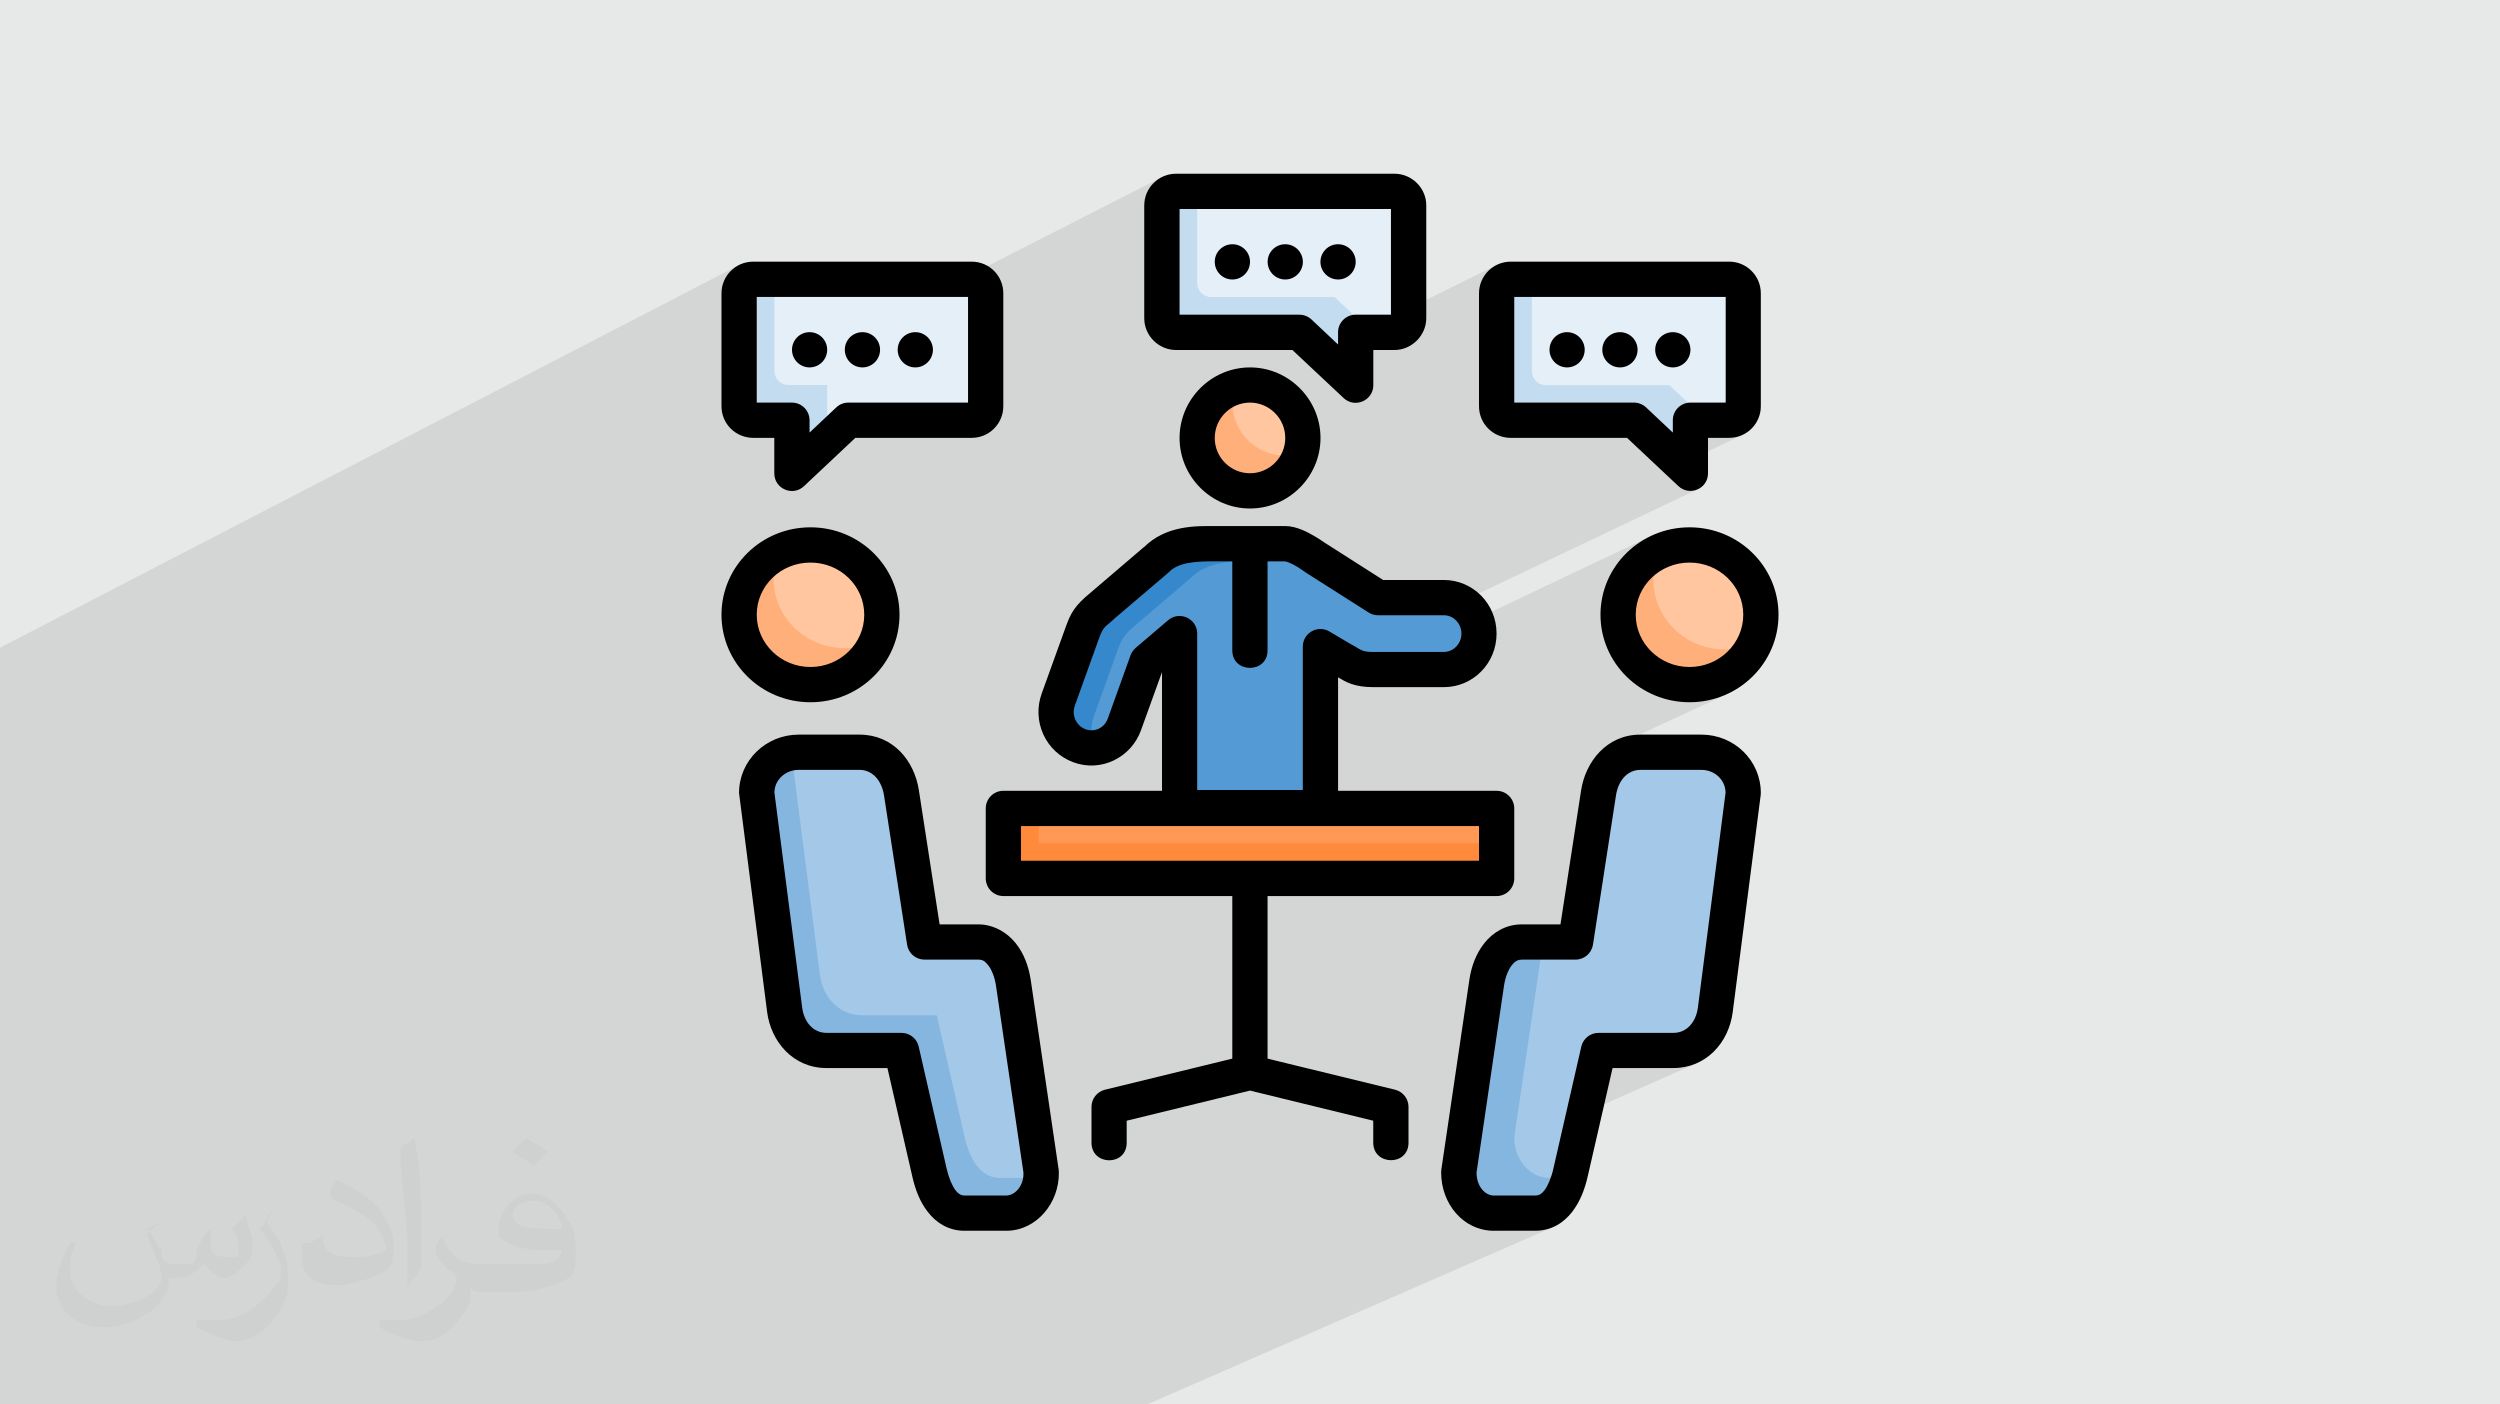<?xml version="1.0" encoding="UTF-8"?>
<!DOCTYPE svg PUBLIC "-//W3C//DTD SVG 1.1//EN" "http://www.w3.org/Graphics/SVG/1.1/DTD/svg11.dtd">
<!-- Creator: CorelDRAW 2017 -->
<svg xmlns="http://www.w3.org/2000/svg" xml:space="preserve" width="356px" height="200px" version="1.1" style="shape-rendering:geometricPrecision; text-rendering:geometricPrecision; image-rendering:optimizeQuality; fill-rule:evenodd; clip-rule:evenodd"
viewBox="0 0 356000 200000"
 xmlns:xlink="http://www.w3.org/1999/xlink"
 xmlns:svg="http://www.w3.org/2000/svg">
 <defs>
  <style type="text/css">
   <![CDATA[
    .fil13 {fill:black}
    .fil8 {fill:#3588CB}
    .fil7 {fill:#549AD4}
    .fil12 {fill:#84B6E0}
    .fil10 {fill:#A4C9E8}
    .fil4 {fill:#C4DCF0}
    .fil3 {fill:#E4EFF8}
    .fil0 {fill:#E7E8E8}
    .fil6 {fill:#FF8A3C}
    .fil5 {fill:#FF9955}
    .fil11 {fill:#FFAF7A}
    .fil9 {fill:#FFC6A0}
    .fil2 {fill:#373435;fill-opacity:0.031}
    .fil1 {fill:#373435;fill-opacity:0.102}
   ]]>
  </style>
 </defs>
 <g id="Layer_x0020_1">
  <polygon class="fil0" points="0,0 356000,0 356000,200000 0,200000 "/>
  <path class="fil1" d="M0 112140l0 -190 0 -530 0 -110 0 -1100 0 -310 0 -40 0 -240 0 -30 0 -510 0 -2820 0 -290 0 -8170 0 -1160 0 -560 0 -920 0 -230 0 -10 0 -90 0 -2600 105480 -54610 -760 420 -670 550 -550 670 -410 760 -260 840 -90 900 0 90 3730 -1920 -120 60 130 -60 370 -120 410 -40 3010 0 0 9790 4040 -2060 470 -150 500 -50 510 50 470 150 430 230 370 300 300 370 240 430 140 470 30 240 47930 -24440 -770 420 -670 550 -550 670 -410 760 -270 840 -90 900 0 70 3740 -1900 0 0 -20 10 -320 170 0 0 -300 240 0 0 -240 300 0 0 -190 330 0 10 -110 370 0 0 -40 400 0 0 0 1800 2510 -1280 0 8510 6550 -3300 470 -140 500 -50 510 50 470 140 420 230 370 310 310 370 230 430 150 470 20 240 4070 -2050 470 -140 510 -50 500 50 470 140 430 230 370 310 310 370 230 430 150 470 20 230 4070 -2040 470 -140 500 -50 510 50 470 140 430 230 370 310 300 370 230 430 150 470 50 500 -50 510 -140 470 -240 430 -300 370 -370 310 -430 230 -10460 5210 3960 0 240 10 230 40 230 50 230 70 210 100 200 110 200 140 180 150 1510 1430 3830 -1900 470 -150 510 -50 5010 0 -7890 3910 10 10 2860 -1410 700 0 19610 -9700 -770 420 -660 550 -550 670 -420 760 -260 840 -90 900 0 30 3740 -1840 0 0 -20 10 -330 170 0 0 -290 240 -250 300 -180 340 -120 370 0 0 -40 410 0 0 0 1720 0 14360 -2340 1130 2340 -1130 40 400 70 230 2400 -1170 12770 0 4290 0 230 20 240 30 230 50 220 80 220 100 200 120 200 130 180 160 1460 1370 3880 -1860 470 -150 510 -50 5010 0 -7990 3840 80 70 2890 -1380 2320 0 3190 0 410 -40 380 -120 -9600 4600 580 550 5220 -2500 3020 0 920 -90 840 -270 -8650 4140 1370 1280 -10 0 10 0 -2420 1150 700 660 640 450 700 210 700 0 670 -190 -47960 22830 70 30 310 130 370 80 460 60 600 20 4770 0 35330 -16770 -2160 1150 -1870 1520 -1550 1840 -680 1220 7230 -3420 -1610 860 -500 370 -870 700 -490 480 -720 860 -360 470 -780 1410 -70 180 6390 -3010 -1310 680 -1130 910 -940 1100 -710 1260 -450 1390 -150 1500 150 1500 450 1400 710 1260 940 1100 1130 910 1310 690 1430 430 1540 150 1540 -150 1440 -430 -5750 2670 720 220 2050 200 1820 -180 550 -120 1240 -380 680 -250 -6860 3180 20 10 2550 250 2560 -250 2380 -730 -17960 8320 -730 900 -780 1340 -210 540 5490 -2540 -960 540 -830 710 -690 860 -560 980 -410 1090 -50 210 4510 -2080 -540 300 -490 420 -420 530 -340 630 -270 720 -180 810 -3270 21220 -110 440 -190 410 -250 360 -300 310 -360 260 -390 190 -11240 5080 -1790 12170 14580 -6520 410 -110 430 -30 10670 0 710 -80 630 -210 -6290 2800 4940 0 1190 -120 1080 -340 -6670 2960 4410 0 1660 -160 1530 -470 -30960 13710 -270 1810 60 720 160 650 250 550 320 470 370 370 410 280 440 160 450 60 5910 0 210 -10 190 -40 180 -60 -5980 2620 5410 0 930 -110 420 -160 500 -190 -200 90 50 -20 -6630 2900 4920 0 860 -60 790 -150 750 -250 -57700 25200 -1320 0 -4800 0 -10 0 -770 0 -180 0 -5090 0 -300 0 -190 0 0 0 -5550 0 -9570 0 -2510 0 0 0 -1200 0 -1210 0 -480 0 -320 0 -3900 0 -1180 0 -2890 0 -1410 0 -410 0 -670 0 -4790 0 -2540 0 -2820 0 -490 0 -3420 0 -15440 0 -1450 0 -3770 0 -730 0 0 0 -920 0 0 0 -370 0 -460 0 -120 0 -400 0 -2370 0 -210 0 0 0 -120 0 -970 0 -370 0 -380 0 0 0 -610 0 -650 0 -2670 0 -1460 0 -120 0 -40 0 -170 0 -590 0 0 0 -1900 0 -1730 0 -270 0 -1770 0 -2760 0 -1290 0 -1200 0 -870 0 -320 0 -3380 0 -520 0 -5100 0 -7440 0 -600 0 -3060 0 -1700 0 -1340 0 -3250 0 -930 0 -3940 0 -1540 0 -1030 0 -560 0 -1260 0 -1030 0 -10 0 -1030 0 -1040 0 0 0 -120 0 0 0 -190 0 -3020 0 -1560 0 -280 0 -100 0 -5020 0 0 0 -3450 0 -1680 0 -4630 0 0 -450 0 -2340 0 -110 0 -710 0 0 0 -360 0 -460 0 -80 0 -530 0 -30 0 -160 0 -540 0 -1230 0 -50 0 -40 0 -330 0 -110 0 -990 0 -580 0 -480 0 0 0 -20 0 0 0 -220 0 -2060 0 -230 0 -940 0 -250 0 -890 0 -850 0 -230 0 -900 0 -450 0 -160 0 -70 0 -910 0 0 0 -140 0 -270 0 -340 0 -240 0 -250 0 -390 0 -110 0 -50 0 -50 0 -330 0 -380 0 -430 0 -340 0 -150 0 -110 0 -640 0 -150 0 -50 0 -1370 0 -530 0 -480 0 -100 0 -170 0 -1120 0 -280 0 -610 0 -250 0 -580 0 -130 0 0 0 -250 0 0 0 -750 0 -160 0 -340 0 -80 0 -280 0 -630 0 -50 0 -190 0 0 0 -860 0 -820 0 -530 0 -630 0 -120 0 -140 0 -70 0 -160 0 -980 0 -120 0 -270 0 -280 0 -80 0 -90 0 -80 0 0 0 -90 0 -170 0 -910 0 -60 0 -100 0 -150 0 -190 0 -10 0 -30 0 -160 0 -210 0 -10 0 -380 0 -20 0 -220 0 0 0 -350 0 -770 0 -210 0 -150 0 -110 0 0 0 -180 0 -60 0 -150 0 0 0 -100 0 -270 0 -80 0 -1340 0 -120 0 -10 0 -140 0 -70 0 -480 0 -540 0 -30 0 -260 0 -940 0 -30 0 -20 0 -70 0 -510 0 -50 0 -470 0 0 0 -1550 0 -120 0 -710 0 -950 0 -890 0 -10 0 -1350 0 -310 0 -460 0 -70 0 -730 0 0 0 -420 0 -140 0 -570 0 0 0 -30 0 -140 0 -210 0 -60 0 -590 0 -620 0 -180 0 -600 0 -140 0 -320 0 -10 0 -620 0 -100 0 -10 0 -1050 0 -100 0 -410 0 -270 0 -500 0 -250 0 -340 0 -610 0 -300 0 -1400 0 -230 0 -1600 0 -1070 0 -10 0 -350 0 -200 0 -1390 0 -440 0 -60 0 -210 0 -240 0 0 0 -920 0 0 0 -270 0 -500 0 -220 0 -180 0 -700 0 0 0 -190 0 -990 0 -270 0 -160 0 -10 0 -100 0 -160 0 -2260 0 -470 0 -500 0 -230 0 -40 0 -840 0 -1250 0 -980 0 -1300 0 -100 0 -270 0 -10 0 -10 0 -1060 0 -120 0 -270 0 -1700 0 -60 0 -320 0 -30 0 -290 0 -770 0 -40 0 -160 0 0 0 -90 0 -1040 0 -40 0 -20zm245600 -19670l0 0zm5150 -4930l0 0zm-10160 -9940l0 0zm0 0l0 0zm0 0l0 0zm0 0l0 0zm-7000 32030l0 0zm12020 -17160l0 0zm-10170 -9940l0 0zm0 0l0 0zm0 0l0 0zm0 0l0 0zm-24830 -39510l2510 -1230 -2510 1230zm2510 490l2510 -1230 0 8420 6550 -3200 470 -150 500 -50 510 50 470 150 430 230 370 300 300 370 240 430 140 470 20 180 4080 -1980 470 -150 500 -50 510 50 470 150 420 230 370 300 310 370 230 430 150 470 20 180 4070 -1980 470 -150 510 -50 500 50 470 150 430 230 370 300 310 370 230 430 140 470 60 510 -60 500 -140 470 -230 430 -310 370 -370 310 -430 230 -10780 5210"/>
 </g>
 <g id="_23Layer_x0020_1">
  <path class="fil2" d="M21000 175000c1000,1000 1000,2000 2000,3000 0,1000 0,2000 2000,2000 0,0 1000,0 2000,0 1000,0 1000,-1000 1000,-2000l1000 -2000 1000 -1000 0 0c0,1000 0,1000 0,2000 0,2000 1000,2000 3000,2000 1000,0 1000,0 1000,-1000 0,-1000 0,-2000 -1000,-3000 1000,-1000 1000,-1000 2000,-2000l0 0c0,1000 1000,3000 1000,4000 0,1000 0,2000 -1000,3000 -1000,1000 -2000,2000 -3000,2000 -1000,0 -2000,-1000 -3000,-2000l0 0c-1000,1000 -2000,2000 -4000,2000l-1000 0c0,1000 0,2000 -1000,3000 -1000,2000 -5000,4000 -8000,4000 -5000,0 -7000,-3000 -7000,-6000 0,-2000 1000,-4000 2000,-6000l1000 0c-1000,1000 -1000,3000 -1000,4000 0,3000 3000,5000 6000,5000 3000,0 7000,-2000 7000,-4000 0,-2000 -1000,-3000 -2000,-6000 0,-1000 1000,-1000 2000,-2000l0 0 0 0 -2000 1000 0 0 0 0 0 0zm54000 -13000l0 0c1000,1000 2000,1000 3000,2000 -1000,1000 -1000,1000 -2000,2000 -1000,-1000 -2000,-1000 -3000,-2000 1000,-1000 1000,-1000 2000,-2000l0 0zm1000 9000l0 0c-2000,0 -3000,1000 -3000,2000 0,2000 3000,2000 7000,2000 0,-2000 -2000,-4000 -4000,-4000l0 0 0 0 0 0 0 0zm-4000 9000l0 0c2000,0 4000,0 5000,0 2000,0 3000,-1000 3000,-2000 0,0 0,0 0,0 -1000,0 -2000,0 -3000,0 -3000,0 -5000,-1000 -6000,-2000 0,0 0,-1000 0,-1000 0,-2000 1000,-3000 2000,-4000 1000,-1000 2000,-1000 3000,-1000 2000,0 4000,2000 5000,4000 1000,1000 1000,3000 1000,5000 0,1000 0,2000 -1000,3000 -2000,1000 -4000,2000 -9000,2000l-2000 0 -1000 0c-1000,0 -2000,0 -2000,-1000l0 0c0,0 0,0 0,1000 0,1000 0,2000 -1000,3000 -2000,3000 -4000,4000 -6000,4000 -2000,0 -4000,-1000 -6000,-2000l0 -1000c1000,0 2000,0 3000,0 3000,0 8000,-3000 8000,-6000 0,0 0,-1000 -1000,-1000 -1000,-1000 -2000,-2000 -2000,-3000 0,-1000 1000,-2000 1000,-2000l0 0c1000,3000 3000,4000 5000,4000l0 0 2000 0 0 0 2000 0 0 0 0 0 0 0zm-14000 3000l0 0 0 0c1000,-1000 2000,-2000 2000,-3000 0,-1000 0,-2000 0,-3000 0,-5000 0,-10000 -1000,-15000l0 0c-1000,1000 -2000,1000 -2000,2000 0,4000 1000,9000 1000,13000l0 2000c0,1000 0,3000 0,4000l0 0 0 0 0 0 0 0zm-14000 -6000l0 0 -1000 0c0,1000 0,1000 0,2000 0,3000 2000,4000 5000,4000 2000,0 5000,-1000 7000,-2000 1000,-1000 1000,-2000 1000,-4000 0,-2000 -1000,-3000 -2000,-5000 -2000,-2000 -4000,-3000 -6000,-4000l0 0c-1000,1000 -1000,2000 -1000,2000 0,0 0,1000 1000,1000 2000,1000 4000,2000 5000,3000 1000,1000 2000,3000 2000,4000 0,0 0,0 0,0 -2000,1000 -3000,1000 -5000,1000 -3000,0 -4000,-1000 -4000,-3000l0 0 -2000 1000 0 0 0 0 0 0zm-5000 -5000l0 0 0 0c-1000,1000 -1000,2000 -2000,3000 1000,1000 2000,3000 3000,5000 0,0 0,1000 0,1000 0,0 0,1000 0,1000 -2000,3000 -5000,6000 -9000,6000 -1000,0 -2000,0 -3000,0l0 1000c2000,1000 4000,2000 6000,2000 1000,0 3000,-1000 4000,-2000 2000,-2000 3000,-4000 3000,-6000l0 -2000c0,-2000 -1000,-3000 -1000,-4000l-2000 -3000 1000 -2000 0 0 0 0 0 0z"/>
  <g id="_1692273621536">
   <path id="path2207" class="fil3" d="M246230 39790c1120,0 2010,890 2010,2000l0 16080c0,1100 -890,1990 -2010,1990l-5510 0 0 7550 -8030 -7550 -17560 0c-1110,0 -2010,-890 -2010,-1990l0 -16080c0,-1110 900,-2000 2010,-2000l31100 0z"/>
   <path id="path2209" class="fil4" d="M215130 39790c-1110,0 -2010,890 -2010,2000l0 16080c0,1100 900,1990 2010,1990l17560 0 8030 7550 0 -7550 2320 0 -5330 -5020 -17560 0c-1110,0 -2010,-880 -2010,-1990l0 -13060 -3010 0z"/>
   <path id="path2196" class="fil3" d="M107260 39770c-1120,0 -2010,890 -2010,2000l0 16070c0,1110 890,2000 2010,2000l5520 0 0 7550 8020 -7550 17560 0c1120,0 2010,-890 2010,-2000l0 -16070c0,-1110 -890,-2000 -2010,-2000l-31100 0z"/>
   <path id="path2203" class="fil4" d="M107260 39770c-1110,0 -2010,890 -2010,2000l0 16070c0,1110 900,2000 2010,2000l5520 0 0 7550 5010 -4720 0 -7850 -5510 0c-1120,0 -2010,-890 -2010,-1990l0 -13060 -3010 0z"/>
   <path id="path2187" class="fil3" d="M198570 27250c1110,0 2010,890 2010,1990l0 16080c0,1110 -900,2000 -2010,2000l-5520 0 0 7550 -8030 -7550 -17560 0c-1110,0 -2000,-890 -2000,-2000l0 -16080c0,-1100 890,-1990 2000,-1990l31110 0z"/>
   <path id="path2192" class="fil4" d="M167470 27250c-1120,0 -2010,890 -2010,1990l0 16080c0,1110 890,2000 2010,2000l17560 0 8020 7540 0 -7540 2330 0 -5340 -5020 -17560 0c-1110,0 -2010,-890 -2010,-1990l0 -13060 -3000 0z"/>
   <polygon id="path2180" class="fil5" points="142880,115120 213120,115120 213120,125090 142880,125090 "/>
   <polygon id="path2184" class="fil6" points="142880,115120 142880,125090 213120,125090 213120,120070 147900,120070 147900,115120 "/>
   <path id="path2165" class="fil7" d="M172980 77420c-2510,0 -6090,0 -8380,2330l-7690 6570c-1130,1100 -1890,1290 -2760,3690l-3450 9610c-950,2670 380,5600 2990,6570 2610,980 5480,-380 6440,-3050l3210 -8970 4630 -3940 0 24780 20060 0 0 -22920 3180 1880c1410,700 1840,1370 4350,1370l10040 0c2770,0 5010,-2280 5010,-5120 0,-2840 -2240,-5120 -5010,-5120l-9370 0 -9250 -5910c1050,790 -2140,-1770 -3960,-1770l-10040 0z"/>
   <path id="path2169" class="fil8" d="M172980 77420c-2510,0 -6090,0 -8380,2330l-7690 6560c-1130,1110 -1890,1300 -2760,3700l-3450 9610c-950,2670 380,5600 2990,6570 800,300 1620,360 2410,250 -710,-1270 -910,-2820 -380,-4310l3450 -9610c860,-2410 1620,-2590 2750,-3700l7700 -6560c2290,-2330 5870,-2330 8380,-2330l10030 0c40,0 90,20 130,20l-1180 -750c1050,780 -2140,-1780 -3960,-1780l-10040 0z"/>
   <path id="ellipse2139" class="fil9" d="M250750 87540c0,5500 -4550,9950 -10160,9950 0,0 0,0 0,0 -5620,0 -10170,-4450 -10170,-9950 0,-5490 4550,-9940 10170,-9940 0,0 0,0 0,0 5610,0 10160,4450 10160,9940l0 0z"/>
   <path id="path2112" class="fil10" d="M233600 107120c-3310,0 -5490,2620 -5970,5800l-3270 21230 -7660 0c-2770,0 -4530,2610 -5000,5790l-3980 27020c0,3210 2230,5790 5000,5790l5920 0c2770,0 4290,-2660 5010,-5790l3980 -17370 10660 0c3310,0 5560,-2610 5970,-5790l3980 -30880c0,-3210 -2660,-5800 -5970,-5800l-8670 0z"/>
   <path id="ellipse2143" class="fil11" d="M236300 78540c-3580,1630 -5870,5140 -5880,9000 0,0 0,0 0,0 0,5500 4550,9950 10170,9950 0,0 0,0 0,0 4030,0 7690,-2340 9300,-5960 -1340,620 -2800,940 -4280,940 0,0 -10,0 -10,0 -5610,0 -10160,-4450 -10160,-9940 0,0 0,0 0,0 0,-1380 300,-2730 860,-3990l0 0z"/>
   <path id="path2116" class="fil12" d="M216700 134150c-2770,0 -4530,2610 -4990,5790l-3980 27020c0,3210 2220,5790 4990,5790l5920 0c2530,0 3980,-2250 4770,-5020l-2780 0c-2780,0 -5000,-2580 -5000,-5790l3980 -27020c40,-270 100,-520 160,-770l-3070 0z"/>
   <path id="path2150" class="fil10" d="M122400 107120c3310,0 5490,2620 5970,5800l3270 21230 7660 0c2770,0 4530,2610 5000,5790l3980 27020c0,3210 -2230,5790 -5000,5790l-5920 0c-2770,0 -4290,-2660 -5010,-5790l-3980 -17370 -10660 0c-3310,0 -5560,-2610 -5970,-5790l-3980 -30880c0,-3210 2660,-5800 5970,-5800l8670 0z"/>
   <path id="path2154" class="fil12" d="M107760 112920l3980 30880c410,3180 2660,5790 5970,5790l10670 0 3970 17370c720,3130 2240,5790 5010,5790l5920 0c2540,0 4600,-2180 4930,-5020l-5830 0c-2770,0 -4290,-2660 -5010,-5790l-3980 -17370 -10660 0c-3310,0 -5570,-2610 -5980,-5790l-3970 -30880c0,-240 40,-460 70,-690 -2890,410 -5090,2790 -5090,5710l0 0z"/>
   <path id="ellipse2157" class="fil9" d="M105250 87540c0,5500 4550,9950 10160,9950 0,0 0,0 0,0 5620,0 10170,-4450 10170,-9950 0,-5490 -4550,-9940 -10170,-9940 0,0 0,0 0,0 -5610,0 -10160,4450 -10160,9940l0 0z"/>
   <path id="ellipse2161" class="fil11" d="M105250 87540c0,5500 4550,9950 10160,9950 4160,0 7900,-2480 9440,-6260 -1410,700 -2970,1060 -4550,1070 -5610,0 -10160,-4460 -10160,-9950 0,-1260 250,-2520 730,-3690 -3440,1680 -5620,5120 -5620,8880l0 0z"/>
   <path id="ellipse2173" class="fil9" d="M185530 62360c0,4160 -3370,7540 -7530,7540 -4160,0 -7530,-3380 -7530,-7540 0,0 0,0 0,0 0,-4160 3370,-7530 7530,-7530 4160,0 7530,3370 7530,7530 0,0 0,0 0,0l0 0z"/>
   <path id="ellipse2177" class="fil11" d="M170470 62360c10,4160 3370,7540 7530,7540 3310,-10 6240,-2180 7200,-5350 -710,220 -1440,330 -2180,330 -4160,0 -7530,-3370 -7530,-7530 0,-740 110,-1480 330,-2190 -3170,960 -5340,3890 -5350,7200l0 0z"/>
   <path id="ellipse1986" class="fil13" d="M167470 24740c-2510,0 -4530,2040 -4530,4500l0 16070c0,2510 2070,4530 4530,4530l16570 0 7300 6850c1590,1480 4200,360 4220,-1820l0 -5030 3010 0c2450,0 4530,-2070 4530,-4530l0 -16070c0,-2460 -2040,-4500 -4530,-4500l-31100 0zm500 5020l30100 0 0 15050 -5010 0c-1390,0 -2520,1120 -2520,2500l0 1750 -3800 -3580c-470,-430 -1080,-670 -1720,-670l-17050 0 0 -15050zm7520 5020c-1380,0 -2510,1120 -2510,2500 0,1390 1120,2520 2510,2520 1390,0 2510,-1130 2510,-2520 0,-1380 -1120,-2500 -2510,-2500zm7530 0c-1390,0 -2510,1120 -2510,2500 0,1390 1120,2520 2510,2520 1380,0 2510,-1130 2510,-2520 -10,-1380 -1130,-2500 -2510,-2500zm7520 0c-1380,0 -2500,1120 -2510,2500 0,1390 1130,2520 2510,2520 1390,0 2510,-1130 2510,-2520 0,-1380 -1120,-2500 -2510,-2500zm-83280 2480c-2530,0 -4520,2040 -4520,4500l0 16090c0,2550 2070,4500 4520,4500l3000 0 0 5040c-10,2220 2640,3360 4240,1830l7300 -6870 16570 0c2510,0 4500,-2040 4500,-4500l0 -16090c0,-2460 -1970,-4500 -4500,-4500l-31110 0zm107870 0c-2520,0 -4520,2040 -4520,4500l0 16090c0,2460 1990,4500 4520,4500l16560 0 7310 6870c1600,1510 4230,370 4220,-1830l0 -5040 3020 0c2510,0 4500,-2040 4500,-4500l0 -16090c0,-2460 -2000,-4500 -4500,-4500l-31110 0zm-107370 5020l30090 0 0 15050 -17050 0c-640,0 -1260,250 -1720,690l-3800 3580 0 -1770c-10,-1380 -1120,-2490 -2500,-2500l-5020 0 0 -15050zm107870 0l30110 0 0 15050 -5010 0c-1390,0 -2520,1120 -2520,2500l0 1770 -3800 -3580c-470,-440 -1080,-690 -1720,-690l-17060 0 0 -15050zm-100350 5020c-1380,0 -2500,1120 -2500,2510 0,1380 1120,2510 2500,2510 1390,0 2510,-1130 2510,-2510 0,-1390 -1120,-2510 -2510,-2510zm7530 0c-1390,0 -2510,1120 -2510,2510 0,1380 1120,2510 2510,2510 1380,0 2510,-1130 2510,-2510 0,-1390 -1130,-2510 -2510,-2510zm7530 0c-1390,0 -2510,1120 -2510,2510 0,1380 1120,2510 2510,2510 1380,0 2500,-1130 2510,-2510 -10,-1390 -1130,-2510 -2510,-2510zm92810 0c-1380,0 -2500,1120 -2500,2510 0,1380 1120,2510 2500,2510 1390,0 2510,-1130 2510,-2510 0,-1390 -1120,-2510 -2510,-2510zm7530 0c-1380,0 -2510,1120 -2510,2510 0,1380 1130,2510 2510,2510 1390,0 2510,-1130 2510,-2510 0,-1390 -1120,-2510 -2510,-2510zm7530 0c-1390,0 -2510,1120 -2510,2510 0,1380 1120,2510 2510,2510 1380,0 2500,-1130 2510,-2510 -10,-1390 -1130,-2510 -2510,-2510zm-60210 5020c-5510,0 -10030,4530 -10030,10050 0,5510 4520,10040 10030,10040 5510,0 10040,-4530 10040,-10040 0,-5520 -4530,-10050 -10040,-10050zm0 5010c2730,0 5020,2230 5020,5040 0,2810 -2300,5020 -5020,5020 -2720,0 -5020,-2210 -5020,-5020 0,-2810 2290,-5040 5020,-5040zm-5020 17580c-2510,0 -6960,-180 -10160,3090l160 -170 -7700 6580c-2320,1900 -2820,2980 -3480,4760l-3470 9610c-1400,3910 530,8280 4490,9760 3950,1480 8260,-650 9660,-4560l2990 -8280 0 16910 -22600 0c-1390,10 -2500,1130 -2500,2520l0 9970c10,1370 1120,2490 2500,2500l32610 0 0 23150 -18150 4430c-1110,280 -1900,1280 -1900,2430l0 5110c0,3310 5010,3380 5010,0l0 -3130 17560 -4290 17550 4290 0 3130c0,3290 5020,3360 5020,0l0 -5110c0,-1150 -790,-2150 -1900,-2430l-18170 -4430 0 -23150 32610 0c1390,0 2510,-1120 2520,-2500l0 -9970c0,-1390 -1130,-2520 -2520,-2520l-22570 0 0 -16160c1090,660 2300,1400 5020,1400l10040 0c4150,0 7510,-3380 7510,-7630 0,-4240 -3360,-7630 -7510,-7630l-8640 0 -8390 -5350c-410,-280 -740,-510 -1200,-780 -1030,-620 -2720,-1550 -4350,-1550l-10040 0zm-57570 180c-7000,0 -12670,5570 -12670,12450 0,6880 5670,12460 12670,12460 7000,0 12680,-5580 12680,-12460 0,-6880 -5680,-12450 -12680,-12450zm125180 0c-7000,0 -12680,5570 -12680,12450 0,6880 5680,12460 12680,12460 7000,0 12670,-5580 12670,-12460 0,-6880 -5670,-12450 -12670,-12450zm-67610 4840l2500 0 0 12610c-70,3420 5090,3420 5020,0l0 -12610 2430 0c300,0 1100,360 1850,810 270,160 1240,840 1240,840l8870 5640c400,260 860,390 1330,390l9380 0c1400,0 2510,1200 2510,2610 0,1420 -1110,2620 -2510,2620l-10040 0c-1810,0 -1770,-390 -3220,-1120l-3020 -1790c-1680,-1010 -3810,210 -3800,2160l0 20410 -15040 0 0 -22260c10,-2150 -2520,-3320 -4150,-1910l-4610 3930c-330,290 -590,660 -740,1080l-3220 8960c-510,1410 -1940,2010 -3200,1540 -1270,-480 -2010,-1960 -1500,-3370l3460 -9620c640,-1780 900,-1530 2150,-2740l7350 -6260c210,-180 220,-200 440,-390 1360,-1390 3790,-1530 6520,-1530l0 0zm-57570 180c4240,0 7660,3320 7660,7430 0,4110 -3450,7440 -7660,7440 -4210,0 -7650,-3330 -7650,-7440 0,-4110 3410,-7430 7650,-7430zm125180 0c4220,0 7650,3320 7650,7430 0,4110 -3430,7440 -7650,7440 -4210,0 -7660,-3330 -7660,-7440 0,-4110 3450,-7430 7660,-7430zm-126860 24500c-4670,0 -8490,3700 -8490,8300 0,110 20,220 40,330l3960 30870c540,4170 3660,7980 8460,7980l8670 0 3540 15430c410,1790 1030,3540 2190,5030 1150,1500 2890,2710 5250,2710l5930 0c4330,0 7570,-3980 7500,-8300 0,-120 0,-250 -20,-370l-3980 -27020c-290,-1930 -950,-3780 -2170,-5290 -1210,-1510 -3140,-2650 -5310,-2650l-5500 0 -2950 -19090c-640,-4220 -3690,-7930 -8440,-7930l-8680 0zm119860 0c-4790,0 -7810,3850 -8440,7930l-2940 19090 -5510 0c-2270,0 -4100,1140 -5310,2650 -1210,1510 -1880,3360 -2160,5290l-3990 27020c-10,120 -20,250 -20,370 0,4470 3170,8300 7500,8300l5910 0c2360,0 4110,-1210 5260,-2710 1150,-1490 1790,-3240 2200,-5030l3540 -15430 8670 0c4620,0 7880,-3590 8440,-7980l3980 -30870c10,-110 20,-220 20,-330 0,-4600 -3780,-8300 -8460,-8300l-8690 0zm-119860 5020l8680 0c1750,0 3130,1400 3480,3670l3280 21220c180,1220 1230,2120 2460,2130l7670 0c600,0 930,180 1400,780 480,590 930,1630 1120,2870l3920 26680c70,1940 -1250,3260 -2460,3260l-5930 0c-580,0 -960,-330 -1280,-740 -470,-620 -960,-1750 -1270,-3090l-3980 -17390c-270,-1140 -1280,-1940 -2450,-1940l-10670 0c-1890,0 -3210,-1540 -3470,-3600l-3950 -30590c-20,-1780 1510,-3260 3450,-3260zm119860 0l8690 0c1920,0 3430,1450 3440,3260l-3940 30590c-250,1950 -1500,3600 -3480,3600l-10670 0c-1170,0 -2180,800 -2450,1940l-3980 17390c-300,1340 -800,2470 -1270,3090 -350,450 -710,740 -1300,740l-5910 0c-1200,0 -2450,-1230 -2460,-3260l3920 -26680c190,-1240 640,-2280 1120,-2870 470,-600 910,-780 1400,-780l7650 0c1240,0 2300,-910 2490,-2130l3270 -21220c350,-2270 1710,-3670 3480,-3670l0 0zm-88200 8000l65220 0 0 4940 -65220 0 0 -4940z"/>
  </g>
 </g>
</svg>
